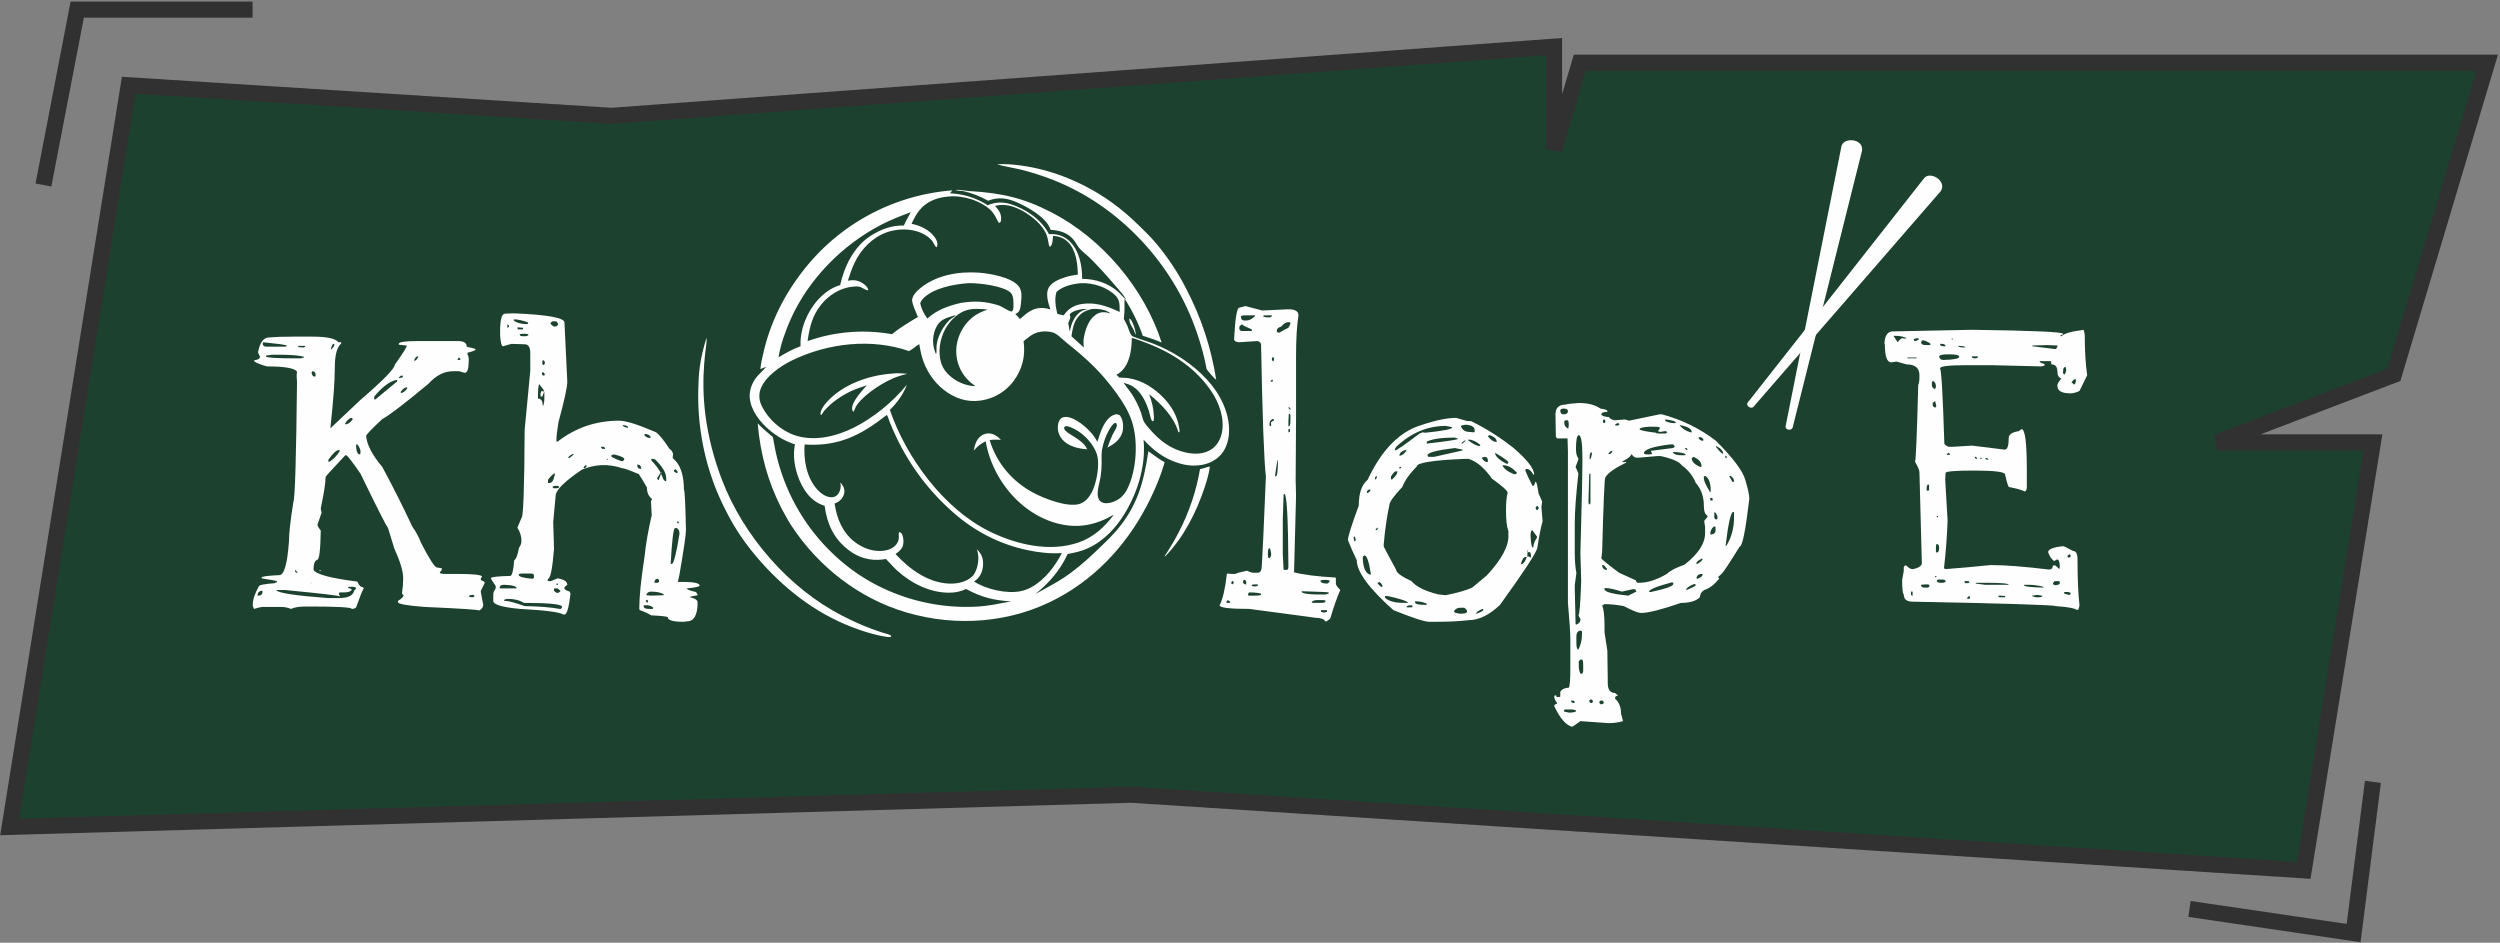 <?xml version="1.0" encoding="UTF-8"?> <svg xmlns="http://www.w3.org/2000/svg" width="777" height="293" viewBox="0 0 777 293" fill="none"><rect x="0" y="0" width="777" height="293" fill="#808080" stroke="none"/><path d="M3 257L40 26.5L190 36L483 14.5V46.5L491 19.5H773L744 116.5L689 137.5H737.5L716 270.5L351.5 247L3 257Z" fill="#1C422F"></path><path d="M13.5 57.5L24 3H78.5M680.5 282.5L731.5 290L737.5 243M40 26.5L3 257L351.5 247L716 270.5L737.5 137.5H689L744 116.5L773 19.5H491L483 46.5V14.5L190 36L40 26.5Z" stroke="#313131" stroke-width="5"></path><path d="M91.188 104.625H97.188C101.604 104.625 104.271 105.209 105.188 106.375H106.062V106.75C104.729 107.834 104.062 110.334 104.062 114.25C104.062 118.334 103.604 124.584 102.688 133H102.812L111.938 124.375C119.104 118.209 122.688 114.542 122.688 113.375C125.188 109.875 126.438 107.875 126.438 107.375H126.188L123.938 107.125V106.875C123.938 106.292 125.938 106 129.938 106H142.312C144.146 106 145.062 106.584 145.062 107.75L147.562 108.375L147.812 108.625C147.812 108.875 146.979 109.209 145.312 109.625V110.25C145.562 110.584 145.688 111.084 145.688 111.75V112C145.688 114.584 145.271 115.875 144.438 115.875L142.688 115.375H140.812C138.062 115.375 135.521 116.667 133.188 119.25C125.771 125.417 120.979 129.084 118.812 130.25C115.479 133.334 113.812 135.084 113.812 135.5V135.625C114.062 138.292 115.729 141.459 118.812 145.125C122.062 151.125 125.188 157.334 128.188 163.75C129.188 165.084 130.104 166.792 130.938 168.875C133.521 173.875 135.146 176.375 135.812 176.375L137.312 176.625V177.125C136.896 177.542 136.688 177.875 136.688 178.125L137.688 178.375H142.188C147.271 178.375 149.812 178.667 149.812 179.25L149.438 179.75V180C149.438 180.334 149.729 180.542 150.312 180.625L150.688 181.125L149.438 183.625V184L150.188 188C150.188 188.667 149.771 189.25 148.938 189.75C148.938 189.5 143.229 189.125 131.812 188.625C126.396 188.209 123.688 187.709 123.688 187.125V186.75C124.854 186.084 125.438 185.459 125.438 184.875H125.188L124.938 184.375C125.188 182.792 125.312 181.25 125.312 179.75C125.312 177.584 124.396 174.5 122.562 170.5L120.562 164C120.146 163.667 117.312 158.084 112.062 147.25C109.646 143.75 108.188 141.834 107.688 141.5H107.312C103.229 145.834 101.188 148.084 101.188 148.25C101.188 150.084 100.688 153.334 99.688 158L99.938 159.375L98.688 163V163.125C98.688 163.459 99.021 164.042 99.688 164.875C99.604 170.959 99.229 174 98.562 174C97.812 174.25 97.438 175.292 97.438 177.125C98.354 178.542 102.896 179.75 111.062 180.75L111.188 181C111.604 182 112.146 182.5 112.812 182.5L113.062 182.875C112.646 183.459 111.854 185.417 110.688 188.75C110.354 189.084 109.896 189.25 109.312 189.25C109.312 188.75 104.938 188.5 96.188 188.5H94.938C93.021 188.5 91.521 188.75 90.438 189.25C89.438 188.834 88.396 188.625 87.312 188.625H81.688C81.271 188.625 80.354 188.834 78.938 189.25L78.562 188.375V187.875C78.562 186.375 79.188 184.5 80.438 182.25C80.438 181.834 82.104 181.5 85.438 181.25C85.438 181.084 85.646 181 86.062 181V180.625C86.062 180.542 84.479 180.25 81.312 179.75V179.5C81.312 179.167 83.146 178.917 86.812 178.75C88.312 178.75 89.312 175.25 89.812 168.25C89.812 165.75 90.271 161.667 91.188 156C91.688 154.75 92.062 142.292 92.312 118.625L92.188 116.75L92.312 115.5C91.562 114.417 88.438 113.875 82.938 113.875C80.271 113.125 78.938 112.5 78.938 112C80.188 111.834 80.812 111.459 80.812 110.875L80.188 109.5C80.771 106.417 81.938 104.875 83.688 104.875C85.521 104.709 88.021 104.625 91.188 104.625ZM81.812 106.375L81.688 106.625V107.125C81.854 107.542 82.229 107.75 82.812 107.75H88.812L89.188 107.375C88.521 107.125 86.062 106.792 81.812 106.375ZM102.812 108.625H102.938C103.604 107.959 103.938 107.459 103.938 107.125L103.812 106.875H103.688C103.354 106.875 103.062 107.459 102.812 108.625ZM94.688 107.5H92.688V107.875L94.438 108L94.938 107.75L94.688 107.5ZM84.562 110.25L82.688 110.5V110.875C83.438 111.209 86.438 111.375 91.688 111.375H93.438L94.438 111.125V110.875C92.938 110.459 90.438 110.25 86.938 110.25H84.562ZM128.688 112.125H128.812C129.229 112.125 129.646 111.667 130.062 110.75H129.938C129.354 110.75 128.938 111.209 128.688 112.125ZM142.562 111.125L142.188 111.75V111.875H143.062V111.5L142.688 111.125H142.562ZM97.062 115.375L96.812 115.875C97.062 116.625 97.271 117 97.438 117H98.062V116.125C97.896 115.625 97.562 115.375 97.062 115.375ZM124.562 116.75L123.938 117.375V117.5H124.188L125.188 117.25V116.75H124.562ZM116.312 124.125H116.688L123.188 118.75L123.438 118.625V118.125H123.062C121.062 118.542 118.812 120.25 116.312 123.25V124.125ZM124.562 121.75V122.125H124.938C125.854 121.625 126.396 121.125 126.562 120.625V120.375H126.438C125.854 120.375 125.229 120.834 124.562 121.75ZM107.312 131.5V131.875H107.438C108.104 131.875 108.854 131.334 109.688 130.25L109.312 129.875C108.729 129.875 108.062 130.417 107.312 131.5ZM111.062 138.125H110.688V138.875C110.771 140.459 111.188 141.25 111.938 141.25V141.125L112.062 140.5C112.062 139.75 111.729 138.959 111.062 138.125ZM102.062 142.875V143.5H102.438C103.688 142.667 104.729 141.584 105.562 140.25V139.875H105.312C104.562 139.875 103.479 140.875 102.062 142.875ZM91.938 177.25H91.688V177.625L92.312 178.125H92.438V177.875L91.938 177.25ZM99.312 177.5V177.25H99.688V177.5H99.312ZM96.812 181.125H96.562V181.25H96.812V181.125ZM108.438 182.375L108.062 182.75C108.896 182.834 109.312 183.042 109.312 183.375C108.896 183.875 108.104 184.125 106.938 184.125H105.688C105.438 184.125 105.312 184.292 105.312 184.625L105.688 185.375H105.562C105.562 185.125 99.896 184.459 88.562 183.375H85.938V183.5C86.688 184.334 91.979 185.125 101.812 185.875H105.312C107.896 185.875 109.438 185.25 109.938 184C109.938 183.75 110.188 183.375 110.688 182.875C110.688 182.542 110.271 182.375 109.438 182.375H108.438ZM80.062 184.75V185.125H80.312C80.896 185.125 81.312 184.875 81.562 184.375V183.625H81.062C80.479 183.875 80.146 184.25 80.062 184.75ZM146.688 184.875L145.812 185.125V185.5L146.688 185.625H147.062L147.438 185.375V185.125L147.062 184.875H146.688Z" fill="#FEFEFE"></path><path d="M156.938 97.501L159.438 97.376C170.104 97.792 175.438 98.751 175.438 100.25L176.312 118.625C176.312 120.292 175.396 124.5 173.562 131.25C173.146 133.917 172.938 135.667 172.938 136.5V137.25H173.312C178.896 132.917 185.271 130.75 192.438 130.75C194.521 130.75 198.354 131.959 203.938 134.375C205.021 135.209 206.396 136.917 208.062 139.5C208.646 139.834 209.021 140.375 209.188 141.125L209.062 142.375C211.396 144.209 212.562 147.5 212.562 152.25C212.812 152.25 213.021 156.334 213.188 164.5V164.75C213.188 166.25 212.521 170.834 211.188 178.5L210.688 180.875H213.312C216.062 180.959 217.438 181.334 217.438 182C217.438 182.334 216.104 182.625 213.438 182.875C213.438 183.209 214.396 183.584 216.312 184L216.812 184.75V185C215.229 185.25 214.438 185.459 214.438 185.625C216.021 185.959 216.812 186.5 216.812 187.25C216.812 191.167 215.688 193.125 213.438 193.125L212.438 193.25C209.188 193.25 207.562 192.792 207.562 191.875C207.562 191.625 205.854 191.417 202.438 191.25C200.938 190.417 199.729 189.875 198.812 189.625L198.688 189.125C198.688 185.459 199.229 180.125 200.312 173.125C200.729 169.042 201.479 164.709 202.562 160.125L202.312 155.75L202.688 155.125C201.604 154.292 201.062 153.084 201.062 151.5C200.062 149.75 199.229 148.375 198.562 147.375C195.646 146.125 193.896 145.5 193.312 145.5C189.062 144.084 184.896 144.25 180.812 146C175.396 149.667 172.688 152.375 172.688 154.125L171.938 162.25L172.188 170.625C171.688 176.792 171.062 179.875 170.312 179.875L170.188 180.5L170.688 180.625H171.188L173.312 179.75C175.312 180.084 176.312 180.75 176.312 181.75L175.438 182.5V183C175.521 183.25 176.062 183.542 177.062 183.875L177.312 184.5C176.812 188.834 176.188 191 175.438 191H175.062C173.979 190.25 169.521 189.667 161.688 189.25C156.104 188.75 153.312 187.917 153.312 186.75V184.75C153.229 184.417 153.479 183.792 154.062 182.875V182.125C153.062 180.709 152.562 179.875 152.562 179.625C152.979 179.292 154.979 179.084 158.562 179C159.146 179 159.562 177.375 159.812 174.125C160.396 173.792 160.896 172.5 161.312 170.25C161.812 169.584 162.062 168.875 162.062 168.125V168C162.062 166.667 161.646 165.334 160.812 164L162.062 161C162.646 161 162.979 151.875 163.062 133.625L164.812 115.25V109.75C164.812 107.917 164.229 107 163.062 107L158.938 106.875L156.312 107.625C155.896 107.625 155.604 106.5 155.438 104.25V103C155.438 99.334 155.938 97.501 156.938 97.501ZM156.688 186.5V186.75H156.938C158.021 186.75 160.062 187.292 163.062 188.375C167.646 188.459 171.271 188.75 173.938 189.25H174.312L174.688 188.75V188.625C174.688 187.792 170.729 187.375 162.812 187.375C161.479 186.542 159.812 186.125 157.812 186.125C157.062 186.209 156.688 186.334 156.688 186.5ZM208.438 175.25H208.812C209.396 175.25 210.188 172.125 211.188 165.875C211.188 164.959 210.896 164.375 210.312 164.125H209.812C209.312 164.125 208.854 167.834 208.438 175.25ZM204.688 149.25L205.438 147.25C205.771 147.917 205.979 148.417 206.062 148.75C206.396 149.334 206.729 149.625 207.062 149.625V148.625C207.062 146.959 205.896 145 203.562 142.75L202.938 142.625H202.438V143.125C203.604 144.292 204.562 145.542 205.312 146.875L204.188 148.75L204.688 149.25ZM167.562 119.375C167.312 119.875 167.188 121.375 167.188 123.875C168.188 123.875 168.688 124.625 168.688 126.125H168.812C169.062 125.625 169.188 124.75 169.188 123.5V121.875H169.062L168.562 123.25H168.062L167.938 122.5C168.104 121.834 168.271 121.5 168.438 121.5L169.188 121.75C169.021 121.25 168.479 120.459 167.562 119.375ZM161.188 178.625C161.188 179.209 162.562 179.625 165.312 179.875H165.562L165.938 179.625V178.625C165.771 178.375 165.438 178.25 164.938 178.25H162.438C161.604 178.25 161.188 178.375 161.188 178.625ZM200.812 185H201.062L202.312 185.125L206.188 185L206.312 184.875V184.75C205.479 184.167 204.146 183.875 202.312 183.875C201.562 183.875 201.062 184.25 200.812 185ZM155.312 182.5V182.875H160.562C160.562 182.209 159.271 181.834 156.688 181.75C155.854 181.75 155.396 182 155.312 182.5ZM190.938 141.25L190.062 141.375V142C191.896 142.917 193.062 143.375 193.562 143.375L194.062 142.75C194.062 142.25 193.021 141.75 190.938 141.25ZM159.688 99.251V99.626C160.688 100.375 162.104 100.75 163.938 100.75L164.188 100.25C162.438 99.584 160.938 99.251 159.688 99.251ZM170.312 149.125V150.125H170.688C171.521 150.125 172.062 149.375 172.312 147.875L172.438 147.75V147.125H172.312C171.729 147.459 171.062 148.125 170.312 149.125ZM171.562 99.876L171.062 100.5C171.312 100.917 171.688 101.25 172.188 101.5H172.312C172.896 101.5 173.271 101.292 173.438 100.875V100.625L172.938 99.876H171.562ZM201.438 188.125H200.062V188.5C200.146 189 200.688 189.25 201.688 189.25H202.938V188.875C202.938 188.625 202.438 188.375 201.438 188.125ZM172.438 182.875L172.188 183V183.625L172.938 184.25H173.562L174.188 183.75V183.625L173.312 182.875H172.438ZM162.188 103.75L161.562 103.875V104.125C161.646 104.375 161.938 104.5 162.438 104.5H163.438L164.188 104.25V103.875L163.438 103.75H162.188ZM203.438 180.625V181.125H204.438L204.812 180.875V180.25L204.438 179.875C203.938 179.875 203.604 180.125 203.438 180.625ZM171.688 151.375L172.062 151.75H172.938C173.438 151.75 173.729 151.625 173.812 151.375L173.438 151H172.938C172.271 151 171.854 151.125 171.688 151.375ZM200.312 134.875V135.25C200.646 135.834 201.271 136.125 202.188 136.125V135.75C201.854 135.167 201.229 134.875 200.312 134.875ZM198.062 144.375V144.625C198.062 145.375 198.479 145.75 199.312 145.75V145.625C199.229 144.792 198.812 144.375 198.062 144.375ZM168.812 111.875L168.562 112.25V113.125L168.812 113.5L169.312 113.125V112.375L168.812 111.875ZM161.188 101.75H160.812V101.875L160.938 102.375H162.562V101.875L161.188 101.75ZM176.562 142.375H176.938C177.854 141.709 178.312 141.292 178.312 141.125H177.938C177.104 141.542 176.646 141.959 176.562 142.375ZM209.812 145.875L209.438 146.25V146.5L210.188 147H210.438L210.688 146.75L210.062 145.875H209.812ZM193.688 132.125H193.562V132.25C193.562 132.5 194.104 132.75 195.188 133V132.875C195.188 132.459 194.688 132.209 193.688 132.125ZM168.688 115.625L168.438 116V116.375L168.812 116.75L169.312 116.625V116.25L168.812 115.625H168.688ZM187.688 138.875H186.812V139.125L187.188 139.5H188.062V139.25L187.688 138.875ZM181.938 144.625L181.438 145.125V145.5H181.812L182.312 145V144.625H181.938ZM201.062 186.375L200.688 186.75V186.875L201.062 187.25H201.312L201.438 186.75L201.062 186.375ZM157.812 100.875H157.688V101.875H157.812L158.188 101.5V101.125L157.812 100.875ZM210.688 162L210.312 162.25L210.688 162.625H210.938V162.25L210.688 162ZM173.438 181.375H172.938V181.75H173.438V181.375ZM188.688 142.625L188.438 142.875H188.938V142.625H188.688ZM205.562 146.875L205.438 147.125C205.271 147.125 205.271 147.042 205.438 146.875L205.562 146.75V146.875Z" fill="#FEFEFE"></path><path d="M385.188 95.626L387.062 95.126L392.312 96.501L400.438 96.126C402.521 96.126 403.562 96.751 403.562 98.001C403.062 101.167 402.812 105.375 402.812 110.625V130.25L402.688 149.125L402.812 154.125L402.188 177.875C405.021 178.625 409.312 179.167 415.062 179.5L415.188 179.625V181.375C415.188 181.792 415.646 182.459 416.562 183.375C415.646 185.375 414.604 188.334 413.438 192.25L412.312 193.125H411.938C411.438 192.375 410.396 192 408.812 192L388.312 189.25C382.146 189.25 379.062 188.875 379.062 188.125C380.062 186.125 380.812 182.875 381.312 178.375H381.438V178.25L382.688 178.375H383.938C384.354 178.125 385.562 177.792 387.562 177.375C388.396 177.792 389.021 178 389.438 178H390.938C391.771 178 392.188 177.167 392.188 175.5C392.354 173.5 392.771 164.375 393.438 148.125C392.854 143.125 392.354 129.375 391.938 106.875C391.604 106.292 391.188 106 390.688 106L385.062 106.375C384.062 106.292 383.562 105.959 383.562 105.375C383.896 98.876 384.438 95.626 385.188 95.626ZM386.438 98.001L385.688 98.251V98.501C385.688 99.251 386.104 99.626 386.938 99.626H387.312C388.229 99.626 389.146 99.167 390.062 98.251V98.001H386.438ZM392.812 98.001L392.562 98.376L393.562 98.626H394.812L395.312 98.251V98.001H392.812ZM396.812 102.875V103L397.188 103.375H397.688C398.438 102.875 399.354 102.375 400.438 101.875C400.854 101.209 401.062 100.709 401.062 100.375L400.812 100.125H400.438C399.688 100.125 398.938 100.584 398.188 101.5C397.271 101.75 396.812 102.209 396.812 102.875ZM385.812 100.875L385.188 101.5V102.375L385.688 102.875H389.062V102.375L386.812 101.375L386.062 100.875H385.812ZM395.562 111L395.312 111.375V111.875L395.562 112.25H395.812L395.938 111.875V111.375L395.812 111H395.562ZM395.312 118L394.938 118.375V118.625H395.562V118H395.312ZM400.812 126.625H400.438V126.75L400.938 127.375H401.062V127L400.812 126.625ZM401.062 128.875L400.562 128.5L400.438 131V132.5H400.562C400.896 132.5 401.062 131.917 401.062 130.75V128.875ZM394.562 131.75V132.25L394.812 132.5L395.062 132.25V131.625L394.938 131.375C394.938 131.292 395.271 131.042 395.938 130.625V130.25H395.438C394.854 130.584 394.562 131.084 394.562 131.75ZM400.938 133.375H400.438V134.375H400.562L400.938 134.125V133.375ZM396.312 147.625V148H396.562C396.979 148 397.188 146.292 397.188 142.875C397.021 142.875 396.729 144.459 396.312 147.625ZM399.188 153.5L398.938 153.75L398.688 161.625V172.125L398.938 177L399.062 177.125H399.938C400.271 177.125 400.438 176.75 400.438 176C400.354 161 399.938 153.5 399.188 153.5ZM394.062 172.125V172.625C394.062 173.209 394.229 173.5 394.562 173.5L395.062 172.75V171.875C394.896 170.875 394.729 170.375 394.562 170.375C394.229 170.375 394.062 170.959 394.062 172.125ZM386.562 180.25L386.312 180.625C386.312 181.292 386.604 181.625 387.188 181.625H387.312V180.625L386.938 180.25H386.562ZM411.188 180.25L410.438 180.375V180.625C410.521 181.125 411.229 181.375 412.562 181.375L413.188 180.875V180.375L412.438 180.25H411.188ZM382.938 180.625L382.688 181V181.375L383.188 181.625L383.438 181.125L383.312 180.625H382.938ZM389.062 182V182.125L389.688 182.25H390.438L390.938 182V181.625H389.938C389.354 181.625 389.062 181.75 389.062 182ZM411.688 184L404.562 183.75V183.875C404.562 184.375 405.979 184.667 408.812 184.75H412.062L412.938 184.5V184.125L411.688 184ZM388.188 184.125L387.812 184.75L388.062 185.125H389.938C391.271 185.125 391.938 185 391.938 184.75V184.5C391.021 184.25 389.854 184.125 388.438 184.125H388.188ZM407.688 187.25L408.188 187.375H410.688C411.438 187.375 411.854 187.25 411.938 187V186.625L411.188 186.5H409.312C408.229 186.584 407.688 186.834 407.688 187.25ZM381.438 186.625L381.062 187.25L381.438 187.375H382.062L382.438 187.25L381.938 186.625H381.438ZM410.562 189.625V190.125L411.312 190.375H411.688L412.438 190.125V189.625H410.562Z" fill="#FEFEFE"></path><path d="M452.562 129.875L456.062 130.875H457.188C461.938 133.209 466.354 136 470.438 139.25C474.688 142.917 476.812 145.667 476.812 147.5H476.562C475.896 146.334 475.229 145.75 474.562 145.75H474.438C474.188 145.75 474.062 145.917 474.062 146.25C474.396 147.167 475.146 148.75 476.312 151H476.562C476.729 151 476.938 150.584 477.188 149.75H477.312C477.562 149.834 477.854 151.042 478.188 153.375L479.312 155.875L479.062 157.5L479.438 162C478.854 164.084 478.312 166.834 477.812 170.25C477.479 171.834 473.604 177.75 466.188 188C462.854 191.167 459.604 192.75 456.438 192.75C453.521 193.084 450.229 193.25 446.562 193.25H444.188C442.771 193.25 439.062 192.042 433.062 189.625C425.479 182.875 421.688 177.709 421.688 174.125C420.604 171.875 419.688 169.792 418.938 167.875C418.938 166.792 420.062 163.209 422.312 157.125C422.312 153.292 423.229 150.625 425.062 149.125C428.979 140.709 433.938 135.25 439.938 132.75C445.188 130.834 449.396 129.875 452.562 129.875ZM430.062 169.125V169.875C431.229 172.125 432.521 174.542 433.938 177.125C433.938 177.959 435.521 179.125 438.688 180.625C440.188 182.375 442.979 183.75 447.062 184.75L449.312 185C452.979 184.25 455.729 183.459 457.562 182.625L462.062 178.875C466.729 173.875 468.979 169.667 468.812 166.25V165.125C468.312 163.792 468.062 161.625 468.062 158.625C468.062 156.292 468.229 154.459 468.562 153.125C468.562 152.542 466.938 151.084 463.688 148.75C461.354 145.417 458.938 143.375 456.438 142.625H454.938C445.188 143.042 440.312 143.834 440.312 145C438.146 147.167 436.646 149.292 435.812 151.375C433.146 154.209 431.812 156.084 431.812 157C431.062 160.417 430.479 164.459 430.062 169.125ZM433.938 138.875L433.562 139.5V140C434.062 140 436.604 138.25 441.188 134.75L442.188 134.375L442.938 134.5C448.521 133.917 451.312 133.375 451.312 132.875V132.75L449.312 132.375C443.646 132.375 438.521 134.542 433.938 138.875ZM443.688 141.5V141.625L443.938 142H445.688L454.562 140V139.75L452.188 139.25C446.521 139.917 443.688 140.667 443.688 141.5ZM424.062 172.625L423.562 173V173.875C423.729 176.709 424.521 178.292 425.938 178.625L426.062 178.5V178.375C425.479 174.542 424.812 172.625 424.062 172.625ZM443.438 137.25V137.875C449.938 137.125 453.188 136.625 453.188 136.375L452.188 136H452.062C448.062 136 445.188 136.417 443.438 137.25ZM454.062 132.5C454.479 133.667 455.396 134.25 456.812 134.25L458.062 134.375L458.312 134.25V133.625C458.312 132.709 457.438 132.167 455.688 132C454.604 132.084 454.062 132.25 454.062 132.5ZM431.312 185.25H430.438V185.75C431.521 186.834 433.479 187.375 436.312 187.375H437.688C437.271 186.792 435.146 186.084 431.312 185.25ZM451.938 189.875V190.125C451.938 190.375 452.562 190.584 453.812 190.75C455.229 190.75 455.938 190.542 455.938 190.125V189.875C455.854 189.542 455.562 189.209 455.062 188.875H453.938C453.021 188.875 452.354 189.209 451.938 189.875ZM475.688 166.125C475.771 168.625 475.979 169.959 476.312 170.125H476.562C476.562 169.209 476.938 168.209 477.688 167.125V166.75L476.312 164.875H476.062C475.896 164.875 475.771 165.292 475.688 166.125ZM467.438 144.625H466.938C467.438 145.709 468.646 146.625 470.562 147.375H471.062L471.438 147V146.875C470.021 145.375 468.688 144.625 467.438 144.625ZM464.688 140.75V141C464.938 142 466.104 143.042 468.188 144.125H468.562L468.812 143.75V143.625C468.396 143.042 467.021 142.084 464.688 140.75ZM456.438 136.625L456.188 136.75C457.771 138 459.021 138.625 459.938 138.625L460.062 138.375V138.25C458.729 137.167 457.521 136.625 456.438 136.625ZM439.812 186.875V187.25C439.812 187.75 440.979 188 443.312 188L443.438 187.875V187.625C442.354 187.125 441.146 186.875 439.812 186.875ZM462.812 135.25L462.438 135.625C463.354 136.792 464.271 137.375 465.188 137.375C465.188 136.459 464.479 135.75 463.062 135.25H462.812ZM432.312 148.125V149H432.688C433.771 148 434.312 147.209 434.312 146.625V146.5H433.688C433.188 146.834 432.729 147.375 432.312 148.125ZM460.562 142.375C461.062 143.209 461.646 143.625 462.312 143.625L462.438 143.375V143.125C462.438 142.375 462.104 142 461.438 142C460.854 142.084 460.562 142.209 460.562 142.375ZM472.688 175.25V175.375C473.354 175.375 473.938 174.709 474.438 173.375V173.125H474.062C473.562 173.125 473.104 173.834 472.688 175.25ZM434.938 141.625C435.688 141.625 436.396 141.125 437.062 140.125V139.75C435.646 140.167 434.938 140.792 434.938 141.625ZM474.688 173H475.312L475.812 173.375C475.896 172.042 475.688 171.459 475.188 171.625H474.938L474.812 170.75L474.688 173ZM458.688 190.75H458.812C460.312 190.25 461.062 189.834 461.062 189.5L460.812 189.25C459.646 189.667 458.938 190.167 458.688 190.75ZM428.688 180.875L428.188 181.125V181.375L429.188 182.375H429.688C429.688 181.792 429.354 181.292 428.688 180.875ZM437.188 188.625V188.75H438.812L439.062 188.5L438.812 188.125H438.562C437.729 188.125 437.271 188.292 437.188 188.625ZM477.688 157.25L477.312 157.625V158.125L477.688 158.625L478.188 158.125V157.625L477.812 157.25H477.688ZM424.812 153.25C425.229 153.25 425.604 152.959 425.938 152.375V152.125C425.188 152.125 424.812 152.5 424.812 153.25ZM420.938 166.75L420.688 167.125C420.771 167.875 420.896 168.25 421.062 168.25L421.312 168.125V167.5L421.062 166.75H420.938ZM454.312 137.875V138L455.562 137L455.312 136.875C454.479 137.375 454.146 137.709 454.312 137.875ZM427.312 149H427.438C427.771 148.917 427.938 148.584 427.938 148H427.688C427.438 148.167 427.312 148.5 427.312 149ZM428.062 164L427.562 164.5V164.75H427.938L428.188 164.375V164H428.062ZM435.438 145.125H434.938V145.625H435.188L435.438 145.375V145.125Z" fill="#FEFEFE"></path><path d="M490.562 125.25H490.688C493.521 125.25 495.771 125.834 497.438 127C498.854 127.167 499.562 127.417 499.562 127.75V128C498.312 128 497.688 128.292 497.688 128.875C497.938 129.292 498.729 129.542 500.062 129.625C500.229 130.042 500.812 130.375 501.812 130.625L505.062 130.375L506.312 130.75L515.938 128.75H516.438C522.688 130.417 528.312 133.167 533.312 137C538.562 142.25 541.604 146.292 542.438 149.125C543.271 151.959 543.688 153.917 543.688 155C542.521 164.917 541.521 169.875 540.688 169.875C537.604 174.875 535.729 177.709 535.062 178.375L533.938 179.375L534.312 179.75V179.875C532.812 181.709 531.271 182.875 529.688 183.375C528.854 183.875 528.396 184.625 528.312 185.625C527.146 186.792 525.188 187.375 522.438 187.375C516.438 189.459 512.312 190.5 510.062 190.5C509.146 190.5 507.354 189.792 504.688 188.375C502.354 187.959 500.354 187.75 498.688 187.75L497.938 188.25C498.438 189.167 498.688 191.375 498.688 194.875V196.5L499.562 202.25L499.688 211V212.25C499.688 214.334 500.438 215.375 501.938 215.375L502.812 216.125V216.25C502.229 216.25 501.938 216.542 501.938 217.125C503.188 218.209 503.812 219.75 503.812 221.75L504.438 224.125C503.021 224.542 501.521 224.75 499.938 224.75L491.188 224.125C489.604 225.292 488.729 225.875 488.562 225.875C486.729 225.375 484.938 223.334 483.188 219.75L483.062 219.625L483.188 219C483.688 218.834 483.938 218.709 483.938 218.625V218.5C483.354 217.667 483.062 217.042 483.062 216.625L483.188 216.125H483.562C483.729 216.125 483.812 216.292 483.812 216.625H484.688L484.938 216.5V215C485.521 214.167 486.396 213.75 487.562 213.75C487.896 213.417 488.062 211.375 488.062 207.625V198.75C488.062 196.75 487.812 192.959 487.312 187.375V140.125L487.188 136.25H483.938L483.562 135.75L483.438 128.875C483.438 126.792 484.479 125.75 486.562 125.75C486.979 125.584 488.312 125.417 490.562 125.25ZM484.938 127.625C484.938 128.125 485.146 128.5 485.562 128.75H486.188C486.771 128.75 487.146 128.5 487.312 128V127.625C487.146 127.209 486.771 127 486.188 127H485.938C485.271 127 484.938 127.209 484.938 127.625ZM498.438 130.375L498.188 130.75V131.125L498.438 131.5H498.688L498.938 131.125V130.75L498.688 130.375H498.438ZM517.812 130.375H517.562V130.875C518.562 131.292 519.396 131.5 520.062 131.5H520.812V131.375C520.812 130.959 519.812 130.625 517.812 130.375ZM486.562 130.625L486.188 130.875V131.5C486.188 132.167 486.521 132.709 487.188 133.125H487.438L487.562 132.25V131.875C487.562 131.125 487.438 130.709 487.188 130.625H486.562ZM501.938 132.125L502.312 132.25H502.938L503.312 131.875L503.062 131.5H502.938C502.271 131.667 501.938 131.875 501.938 132.125ZM522.062 132.125V132.25C522.896 133.25 524.021 133.959 525.438 134.375H525.812C525.812 133.292 524.562 132.542 522.062 132.125ZM509.562 133.375C509.562 133.709 511.271 134.084 514.688 134.5C514.688 134.667 515.062 134.75 515.812 134.75H517.688L518.188 134.375L517.812 134H517.438L515.938 134.25L515.312 134V133.875L515.812 133.375V132.75L514.688 132.625H512.688C510.771 132.709 509.729 132.959 509.562 133.375ZM489.812 139.625C489.812 140.875 490.062 141.834 490.562 142.5V142.75L489.688 145.125L490.562 147.125C489.812 153.875 489.438 159.042 489.438 162.625V171.625C489.438 174.209 489.604 176.375 489.938 178.125L489.438 181.875V183.125L489.688 193.875L489.812 194.125H489.938C490.771 193.792 491.188 193.292 491.188 192.625V192.375L490.562 191.25C490.896 191.25 491.188 187.709 491.438 180.625L491.188 172C491.604 157.25 491.812 147.5 491.812 142.75V142.5C491.812 137.667 491.438 135.25 490.688 135.25C490.104 135.25 489.812 136.709 489.812 139.625ZM528.312 135.875H527.938V136.125C528.021 136.459 528.354 136.75 528.938 137L529.438 136.875V136.625C529.188 136.125 528.812 135.875 528.312 135.875ZM510.938 140.875C510.938 141.125 511.479 141.25 512.562 141.25L513.438 141.125V140.875L513.062 140.125L519.938 139.25L520.562 138.875L520.062 138.125H519.062C513.646 138.792 510.938 139.709 510.938 140.875ZM533.438 138.625L533.312 138.875C534.062 139.875 534.729 140.584 535.312 141H535.562C535.562 140.167 534.854 139.375 533.438 138.625ZM524.188 139.25H523.688V139.375L524.188 139.875H524.438V139.625L524.188 139.25ZM500.688 140.125L499.938 140.875V141.125H500.438L501.062 140.5V140.125H500.688ZM520.938 140.5H519.938V140.625C520.271 141.209 521.188 141.5 522.688 141.5H523.562L523.938 141.25C523.688 140.917 522.688 140.667 520.938 140.5ZM494.062 142V142.75C494.396 142.75 494.646 142.042 494.812 140.625H494.562C494.229 140.709 494.062 141.167 494.062 142ZM507.188 141.25H506.938C506.938 141.75 506.062 142.459 504.312 143.375V143.625H505.062L505.188 143.5L505.438 143.625V143.75C501.854 145.5 499.688 147.042 498.938 148.375C498.688 148.375 498.354 156.125 497.938 171.625L497.688 173.5C497.688 173.75 499.521 175.25 503.188 178L508.438 180.375C508.521 180.875 508.729 181.125 509.062 181.125H509.562C512.062 181.125 514.896 180.209 518.062 178.375C519.062 177.375 520.896 176.417 523.562 175.5C527.812 172.167 529.938 168.917 529.938 165.75V163.75L529.688 162.125V161.875L530.688 160.625V160.25C529.938 159.917 529.562 158.917 529.562 157.25C529.562 154.334 528.729 151.959 527.062 150.125C526.146 147.875 524.688 146.042 522.688 144.625C522.021 143.542 519.854 142.584 516.188 141.75H515.062L509.188 142.25H508.812C508.146 142.25 507.604 141.917 507.188 141.25ZM536.562 141.75H536.188V142.125L536.562 142.375H536.688V142.125L536.562 141.75ZM526.312 142L525.812 142.375V142.5C525.812 143.5 526.688 144.375 528.438 145.125H528.812V144.875C528.812 143.625 527.979 142.667 526.312 142ZM494.312 147.125L493.938 147.375L493.688 156L493.812 156.75H494.062L494.312 156.375V147.125ZM537.812 147.875L537.438 148L538.438 149.75H538.938V149.5C538.938 148.917 538.562 148.375 537.812 147.875ZM530.188 148H529.562V148.75C529.562 149.417 530.188 150.792 531.438 152.875H531.688V152.375C531.688 150.292 531.188 148.834 530.188 148ZM532.188 154.75H531.562V155.5L532.188 155.625L532.312 155.375L532.188 154.75ZM536.312 169.625H536.562C538.146 167.042 538.938 164.125 538.938 160.875V159.125H538.688C537.938 159.125 537.146 162.625 536.312 169.625ZM533.062 159.25H532.812V161L533.312 161.5H533.438L533.812 161.125C533.812 160.375 533.562 159.75 533.062 159.25ZM531.562 166V166.125H531.688C532.688 166.042 533.188 165.625 533.188 164.875V163.75L532.812 163.625H532.688C531.938 164.209 531.562 165 531.562 166ZM527.188 175.125L527.312 175.25H527.562C528.562 174.667 529.104 174.167 529.188 173.75L528.938 173.625C527.854 174.125 527.271 174.625 527.188 175.125ZM498.438 175.625H497.938C498.021 176.625 498.521 177.125 499.438 177.125V176.75L498.438 175.625ZM527.312 179.375V179.875H527.562C528.646 179.542 529.188 179.042 529.188 178.375H528.938C528.104 178.375 527.562 178.709 527.312 179.375ZM512.562 183.875V184H513.062C517.729 183 520.062 182.167 520.062 181.5V181.25C520.062 181.084 519.896 181 519.562 181C514.896 182.25 512.562 183.209 512.562 183.875ZM524.062 183.375H524.188C525.854 182.709 526.812 182.209 527.062 181.875V181.75L526.688 181.5H526.562C524.896 182.167 524.062 182.792 524.062 183.375ZM498.812 182.75L498.688 182.875V183.125C498.688 183.959 501.146 184.625 506.062 185.125L508.562 183.875V183.75L508.188 183.125H507.438L504.062 183.875C501.812 183.125 500.062 182.75 498.812 182.75ZM489.938 197.75V199.75C489.938 201.167 490.146 201.875 490.562 201.875C491.312 200.459 491.688 198.834 491.688 197V196.375C491.688 196.125 491.438 196 490.938 196C490.271 196.25 489.938 196.834 489.938 197.75ZM491.688 205H491.188L490.688 205.5V207.125C490.688 207.875 490.854 208.625 491.188 209.375H491.812L492.062 208.625V207C492.062 205.667 491.938 205 491.688 205ZM494.312 217.375L493.938 217.75V218L494.312 218.5H494.812L495.062 218.125V217.75L494.562 217.375H494.312ZM489.062 217.75H488.312V218C488.396 218.334 488.729 218.5 489.312 218.5L489.438 218.125L489.062 217.75ZM497.438 217.75L497.062 218.125V218.375L497.438 218.875H498.062L498.438 218.5V218.125L498.062 217.75H497.438ZM486.312 220.5L486.062 220.875V221C486.062 221.167 486.646 221.334 487.812 221.5C489.146 221.417 489.812 221.25 489.812 221V220.75L488.688 220.5H486.312Z" fill="#FEFEFE"></path><path d="M588.438 103L612.812 102.5C631.729 102.75 641.188 103.167 641.188 103.75C641.188 104 640.938 104.125 640.438 104.125V104.5H640.688C641.521 103.667 643.604 103.042 646.938 102.625L647.562 102.5C647.812 103.167 647.938 103.709 647.938 104.125C647.938 108.875 648.188 113.042 648.688 116.625L646.312 121.5C645.312 122 644.354 122.25 643.438 122.25C640.771 122.25 639.438 121.459 639.438 119.875V119.625C639.604 119.042 640.021 118.375 640.688 117.625C639.854 117.375 639.438 116.667 639.438 115.5C639.438 114 638.812 113.25 637.562 113.25C637.562 112.584 637.479 112.25 637.312 112.25H633.938V112.375C633.938 112.625 634.438 112.875 635.438 113.125V113.625L634.438 113.875L619.062 113.5H611.062C605.646 113.5 602.938 113.834 602.938 114.5C603.354 114.5 603.812 122.334 604.312 138C604.896 138.584 605.396 138.875 605.812 138.875H606.688L612.938 138.5L623.062 139.75C623.896 139.75 624.312 138.542 624.312 136.125C624.312 135.042 625.354 134.334 627.438 134L628.312 133.375C629.396 133.375 629.938 137.667 629.938 146.25V151.375C629.938 152.125 629.729 152.584 629.312 152.75C628.312 152.25 626.688 151.792 624.438 151.375C624.188 151.375 623.771 150.084 623.188 147.5C623.188 146.667 619.979 146.25 613.562 146.25C607.646 146.25 604.688 146.5 604.688 147L604.562 149L605.312 161.75C605.146 166.584 604.771 171.542 604.188 176.625L604.688 176.875C608.271 176.625 612.938 176.209 618.688 175.625H618.812C623.146 175.625 629.104 176.084 636.688 177H636.938C637.604 177 637.979 176.584 638.062 175.75H638.812L640.062 176.875L640.188 176.125C640.188 174.625 639.896 173.875 639.312 173.875L638.438 174.375C637.604 173.792 636.979 172.875 636.562 171.625C636.562 170.709 638.104 170.084 641.188 169.75C641.438 169.75 642.479 170.25 644.312 171.25C645.229 171.25 645.688 172.125 645.688 173.875C645.688 179.709 645.896 184.5 646.312 188.25L645.938 189.5H645.312C644.729 189 642.562 188.625 638.812 188.375C638.812 188.042 624.021 187.584 594.438 187C592.604 187 591.688 186.25 591.688 184.75C591.354 184.417 591.188 182.917 591.188 180.25L591.688 177.5V176.25L592.062 175.75H592.438C593.188 176.5 593.812 176.875 594.312 176.875H594.688C596.438 176.459 597.312 175.834 597.312 175L596.562 146.75C596.562 146.167 596.104 145.084 595.188 143.5C595.438 143.5 595.771 135.542 596.188 119.625C596.438 119.125 596.562 118.292 596.562 117.125V116.625C596.562 114.375 595.229 113.25 592.562 113.25L589.438 112.375L587.812 112.625C586.479 112.625 585.812 110.75 585.812 107L585.688 106.875C585.771 104.292 586.646 103 588.312 103H588.438ZM589.062 104.375H588.562V104.5L589.812 106.375C590.396 105.542 590.896 105.125 591.312 105.125L592.188 105.25L592.562 105.125C591.729 104.625 590.562 104.375 589.062 104.375ZM595.688 105.125C595.104 105.209 594.812 105.375 594.812 105.625C594.812 105.875 594.938 106 595.188 106L596.312 105.625V105.125H595.688ZM606.938 105.25H606.562V105.5H606.938V105.25ZM597.438 105.75L597.062 106.375V106.5C597.229 107 597.688 107.25 598.438 107.25H599.938V106.75C598.854 106.084 598.062 105.75 597.562 105.75H597.438ZM603.562 106.875H602.938V107C603.104 107.417 603.479 107.625 604.062 107.625H604.688V107.5C604.521 107.084 604.146 106.875 603.562 106.875ZM636.188 107.25L631.688 107.375V107.625L638.812 108.5C639.062 108.417 639.271 108.167 639.438 107.75V107.375L636.188 107.25ZM608.562 107.5C608.562 107.834 609.312 108 610.812 108C610.812 107.667 610.062 107.5 608.562 107.5ZM602.688 110.875C602.854 111.542 603.271 111.875 603.938 111.875H604.062C607.312 111.792 608.938 111.459 608.938 110.875C608.938 110.375 607.896 110.125 605.812 110.125H605.438C603.604 110.125 602.688 110.375 602.688 110.875ZM613.062 110.75L612.812 110.875C612.896 111.209 613.188 111.375 613.688 111.375H613.812C614.396 111.375 614.729 111.209 614.812 110.875L614.438 110.75H613.062ZM595.688 111.125H592.812V111.375H595.688V111.125ZM641.188 115.875V116L641.562 116.375C641.812 116.375 642.021 115.917 642.188 115L642.062 114.125H641.688C641.354 114.125 641.188 114.709 641.188 115.875ZM643.812 118.875L644.062 119L644.438 119.375V119.5C644.938 119.5 645.188 119.042 645.188 118.125V117.875H644.688C644.438 118.042 644.146 118.375 643.812 118.875ZM600.688 118.375L600.438 118.875V119.875C600.604 120.542 600.938 120.875 601.438 120.875L601.688 120.25V120.125C601.688 119.209 601.354 118.625 600.688 118.375ZM601.438 124.625L600.688 125.25V126.125L601.188 126.625H601.562L601.812 126.25L601.438 124.625ZM605.438 140.75L605.062 141.25V141.375H606.062V141.125L605.562 140.75H605.438ZM614.188 142H613.812V142.375L614.188 142.625H614.438V142.375L614.188 142ZM615.938 142.375H615.438V142.625H615.938V142.375ZM617.562 142.375H616.938L617.438 142.875H617.938V142.625L617.562 142.375ZM599.562 150.625H599.062L598.812 151.375V152.5H599.188L599.562 152.375V150.625ZM602.312 160.375H601.938V160.75H602.312V160.375ZM602.188 169.125H601.812L601.688 169.875V171.5L601.812 171.625V171.75C602.396 171.75 602.688 171.292 602.688 170.375C602.688 169.625 602.521 169.209 602.188 169.125ZM642.562 173L642.938 173.375C643.354 173.209 643.562 173.042 643.562 172.875V172.625L643.312 172.25C642.812 172.417 642.562 172.667 642.562 173ZM601.812 179H601.438V179.375H601.812V179ZM602.312 180.125L601.938 180.5V180.625C602.021 180.959 602.479 181.125 603.312 181.125H603.938L604.688 180.875V180.625C604.604 180.292 604.312 180.125 603.812 180.125H602.312ZM611.812 180.625H610.562V180.875L610.812 181.25H611.312L612.062 181.125V180.875L611.812 180.625ZM638.562 180.625L638.062 181.25V181.375C638.146 181.709 638.438 181.875 638.938 181.875C639.771 181.792 640.188 181.584 640.188 181.25V181.125L640.062 180.625H638.562ZM616.938 181.125H614.062V181.375L616.938 181.75H624.312C624.312 181.334 621.854 181.125 616.938 181.125ZM598.438 181.625L597.062 181.75V182C597.229 182.417 597.562 182.625 598.062 182.625H599.312L599.688 182.125V182C599.688 181.75 599.396 181.625 598.812 181.625H598.438ZM630.312 181.75H629.062V181.875C629.062 182.292 631.062 182.542 635.062 182.625V182.375C633.562 181.959 631.979 181.75 630.312 181.75ZM594.438 183.875H593.938V184.875L594.312 185.125H594.438V183.875ZM642.812 184H641.562V184.5L642.938 184.875H643.312L643.562 184.5V184.25L642.812 184ZM631.438 185.25L632.688 185.625H633.812C634.396 185.625 634.729 185.459 634.812 185.125H634.562L633.188 184.875C632.021 185.042 631.438 185.167 631.438 185.25ZM621.812 185.125H621.062V185.25L621.312 185.625H623.188V185.25L621.812 185.125ZM611.938 185.25L611.438 185.75V186.125H612.062L612.312 185.75V185.625L612.062 185.25H611.938Z" fill="#FEFEFE"></path><path d="M601.987 55.267C601.052 54.675 599.724 54.292 598.677 54.84C598.401 54.994 598.167 55.193 597.962 55.458L574.127 85.776L543.199 125.098C543.202 125.116 543.188 125.135 543.17 125.138C542.507 126.175 544.268 127.234 544.972 126.44L571.583 95.799L572.659 94.569L603.088 59.516C603.103 59.496 603.12 59.493 603.135 59.473C604.248 57.933 603.427 56.219 601.987 55.267Z" fill="#FEFEFE"></path><path d="M575.799 43.599C574.697 43.495 573.339 43.754 572.654 44.717C572.477 44.979 572.359 45.262 572.296 45.591L564.758 83.413L554.97 132.473C554.981 132.488 554.977 132.512 554.962 132.522C554.84 133.747 556.889 133.895 557.158 132.868L567.025 93.503L567.428 91.919L578.704 46.891C578.708 46.866 578.722 46.856 578.726 46.831C579.021 44.955 577.514 43.797 575.799 43.599Z" fill="#FEFEFE"></path><path fill-rule="evenodd" clip-rule="evenodd" d="M299.797 59.21C298.801 59.069 297.756 58.922 296.97 59.049C297.455 59.241 297.945 59.273 298.438 59.305C298.786 59.327 299.135 59.35 299.487 59.429C302.096 60.015 304.783 61.059 307.094 62.39C310.359 61.126 313.076 61.57 316.229 62.956C319.52 64.404 324.94 67.48 326.345 70.928C326.412 71.095 326.472 71.265 326.525 71.437C329.189 71.577 331.657 72.254 333.487 74.305C333.9 74.767 334.228 75.294 334.555 75.82C334.897 76.368 335.237 76.915 335.669 77.379C336.164 77.912 336.726 78.389 337.288 78.867L337.288 78.867C337.727 79.24 338.167 79.613 338.575 80.013C341.456 82.837 344.097 85.808 346.712 88.874C346.951 89.154 347.196 89.432 347.44 89.709L347.44 89.709C348.308 90.695 349.175 91.681 349.839 92.822L350.024 93.14L350.001 93.123C349.982 93.11 349.964 93.097 349.946 93.083C349.428 92.694 348.982 92.21 348.537 91.726L348.537 91.726C348.183 91.342 347.83 90.958 347.44 90.621C344.351 87.95 340.383 86.678 336.332 86.679C336.342 82.636 335.496 78.017 332.506 75.054C330.908 73.47 328.883 72.736 326.653 72.754C326.438 72.754 326.224 72.76 326.011 72.772C323.728 68.299 318.897 64.976 314.173 63.466C311.799 62.707 309.263 62.752 306.989 63.806C306.772 63.664 306.553 63.527 306.331 63.394C306.11 63.26 305.886 63.13 305.66 63.004C305.434 62.878 305.206 62.755 304.976 62.637C304.745 62.519 304.513 62.404 304.279 62.293C304.045 62.183 303.809 62.076 303.572 61.973C303.334 61.87 303.095 61.772 302.854 61.677C302.613 61.582 302.37 61.492 302.126 61.405C301.882 61.319 301.637 61.236 301.39 61.158C301.143 61.08 300.895 61.005 300.646 60.935C300.396 60.866 300.146 60.8 299.895 60.738C299.643 60.677 299.39 60.62 299.137 60.566C298.883 60.513 298.629 60.465 298.374 60.42C298.119 60.376 297.863 60.335 297.607 60.3C297.35 60.264 297.093 60.232 296.836 60.205C296.578 60.178 296.32 60.155 296.062 60.136C295.803 60.117 295.545 60.103 295.286 60.093L295.964 59.164C295.432 59.206 294.901 59.254 294.37 59.308C293.839 59.362 293.309 59.423 292.78 59.491C292.251 59.558 291.722 59.632 291.195 59.713C290.668 59.794 290.141 59.88 289.616 59.974C289.091 60.067 288.567 60.167 288.044 60.273C287.521 60.38 286.999 60.492 286.479 60.611C285.959 60.73 285.441 60.856 284.924 60.988C284.407 61.12 283.892 61.258 283.378 61.402C282.864 61.547 282.353 61.697 281.843 61.854C281.333 62.011 280.825 62.175 280.32 62.344C279.814 62.514 279.31 62.69 278.809 62.871C278.307 63.053 277.808 63.241 277.311 63.436C276.815 63.63 276.32 63.83 275.828 64.036C275.336 64.243 274.847 64.455 274.36 64.673C273.874 64.891 273.39 65.115 272.909 65.346C272.428 65.576 271.95 65.812 271.474 66.054C270.999 66.296 270.527 66.544 270.058 66.797C269.589 67.051 269.123 67.31 268.66 67.575C268.197 67.84 267.738 68.111 267.281 68.387C266.825 68.663 266.373 68.945 265.924 69.232C265.475 69.52 265.029 69.812 264.587 70.111C264.145 70.409 263.707 70.713 263.273 71.022C262.838 71.331 262.408 71.645 261.981 71.965C261.555 72.285 261.132 72.609 260.713 72.939C260.295 73.269 259.88 73.605 259.47 73.945C259.059 74.285 258.653 74.63 258.252 74.981C257.85 75.331 257.452 75.686 257.059 76.046C256.666 76.406 256.278 76.77 255.894 77.14C255.51 77.509 255.13 77.884 254.755 78.262C254.38 78.641 254.01 79.025 253.645 79.412C253.279 79.8 252.919 80.193 252.563 80.589C252.208 80.986 251.857 81.387 251.511 81.793C244.846 89.647 239.964 98.638 237.499 108.657C237.011 110.643 236.528 112.677 236.315 114.714L238.146 113.999C237.697 114.533 237.206 115.027 236.714 115.52L236.714 115.52L236.714 115.52C236.285 115.95 235.857 116.381 235.456 116.838C233.832 118.695 232.823 121.15 233.026 123.638C233.345 127.555 236.273 131.276 239.19 133.707C241.586 135.703 244.112 137.141 247.081 138.116C246.09 142.739 247.566 148.478 250.125 152.384C251.635 154.689 253.642 156.385 256.297 157.204C257.053 162.869 259.119 167.417 263.75 170.971C266.876 173.37 270.513 174.396 274.423 173.878C274.735 173.836 275.046 173.787 275.357 173.732C275.862 174.228 276.338 174.747 276.814 175.265C277.425 175.932 278.036 176.599 278.711 177.217C283.116 181.253 288.993 184.259 295.082 184.208C296.86 184.194 298.64 183.867 300.225 183.042C305.086 185.653 308.7 186.563 314.217 186.915C313.738 187.007 313.258 187.1 312.778 187.193C309.964 187.741 307.131 188.292 304.276 188.499C303.864 188.525 303.452 188.547 303.04 188.566C302.628 188.584 302.216 188.598 301.804 188.607C301.391 188.617 300.979 188.623 300.566 188.624C300.154 188.625 299.741 188.622 299.329 188.615C298.916 188.608 298.504 188.597 298.092 188.581C297.68 188.566 297.268 188.546 296.856 188.522C296.444 188.499 296.033 188.471 295.621 188.438C295.21 188.406 294.799 188.37 294.389 188.329C293.979 188.288 293.569 188.244 293.159 188.195C292.749 188.146 292.34 188.093 291.932 188.035C291.523 187.978 291.116 187.917 290.708 187.851C290.301 187.785 289.895 187.716 289.489 187.642C289.083 187.568 288.678 187.49 288.274 187.408C287.87 187.326 287.467 187.239 287.064 187.149C286.662 187.059 286.26 186.965 285.86 186.866C285.459 186.768 285.06 186.665 284.661 186.558C284.263 186.452 283.866 186.341 283.47 186.226C283.073 186.112 282.679 185.993 282.285 185.87C281.891 185.747 281.499 185.621 281.108 185.49C280.717 185.359 280.327 185.224 279.939 185.086C279.55 184.947 279.163 184.804 278.778 184.658C278.392 184.511 278.008 184.361 277.626 184.206C277.244 184.052 276.863 183.894 276.484 183.732C276.105 183.57 275.727 183.404 275.352 183.234C274.976 183.064 274.602 182.89 274.23 182.713C273.858 182.536 273.487 182.354 273.119 182.169C272.75 181.984 272.384 181.796 272.019 181.603C271.655 181.411 271.292 181.215 270.932 181.015C270.571 180.815 270.213 180.612 269.856 180.405C269.5 180.198 269.145 179.987 268.793 179.772C268.441 179.558 268.091 179.34 267.744 179.119C267.396 178.897 267.051 178.672 266.708 178.444C266.294 178.162 265.885 177.875 265.478 177.583C265.072 177.291 264.669 176.994 264.27 176.692C263.871 176.391 263.475 176.084 263.084 175.773C262.692 175.462 262.304 175.146 261.92 174.825C261.536 174.505 261.156 174.18 260.78 173.85C260.404 173.52 260.031 173.186 259.663 172.847C259.295 172.509 258.932 172.165 258.572 171.818C258.212 171.47 257.857 171.119 257.506 170.762C257.154 170.406 256.807 170.046 256.465 169.682C256.123 169.317 255.785 168.949 255.451 168.576C255.118 168.203 254.789 167.827 254.464 167.446C254.14 167.066 253.82 166.681 253.505 166.293C253.19 165.905 252.88 165.513 252.574 165.117C252.269 164.721 251.968 164.322 251.672 163.919C251.376 163.516 251.085 163.109 250.799 162.699C250.513 162.289 250.233 161.876 249.957 161.459C249.681 161.042 249.41 160.622 249.144 160.198C248.878 159.775 248.618 159.348 248.362 158.919C248.107 158.489 247.857 158.056 247.612 157.621C247.367 157.185 247.127 156.746 246.893 156.305C246.659 155.863 246.43 155.419 246.206 154.972C245.983 154.525 245.765 154.076 245.552 153.623C245.339 153.171 245.132 152.716 244.931 152.259C244.729 151.802 244.533 151.342 244.343 150.88C244.152 150.418 243.968 149.954 243.788 149.487C243.609 149.021 243.436 148.552 243.268 148.082C243.1 147.611 242.938 147.138 242.782 146.664C242.626 146.189 242.475 145.713 242.33 145.235C242.185 144.757 242.046 144.277 241.913 143.795C241.78 143.314 241.653 142.831 241.532 142.346C241.41 141.861 241.295 141.375 241.185 140.888C241.075 140.4 240.972 139.912 240.874 139.422C240.791 138.992 240.716 138.559 240.642 138.126L240.642 138.126C240.51 137.364 240.378 136.6 240.202 135.85C240.018 135.692 239.833 135.535 239.649 135.378L239.644 135.373C238.211 134.151 236.788 132.937 235.475 131.576C236.351 141.067 238.478 149.211 242.757 157.743C242.934 158.068 243.11 158.395 243.287 158.722C244.157 160.334 245.033 161.957 246.036 163.482C254.362 176.133 266.993 185.996 281.596 190.314C297.361 194.975 314.478 193.642 328.992 185.761C341.716 178.853 351.316 167.877 357.562 154.941C359.212 151.525 360.688 148.02 361.765 144.377C361.837 144.137 361.901 143.895 361.957 143.651C360.667 142.957 359.546 142.143 358.405 141.314L358.405 141.314L358.405 141.314L358.403 141.312L358.401 141.311C357.911 140.955 357.417 140.596 356.904 140.243C355.484 149.995 353.423 157.493 346.804 165.128C345.633 166.479 344.347 167.732 343.066 168.981L343.066 168.981C342.874 169.169 342.681 169.356 342.489 169.544C339.399 172.568 336.285 175.453 332.807 178.038C330.044 180.092 327.4 181.536 324.591 183.07L324.591 183.07C323.69 183.562 322.771 184.063 321.827 184.597C326.15 181.091 329.472 177.269 331.816 172.195L332.109 172.137L332.109 172.137L332.109 172.137C333.549 171.849 334.986 171.562 336.378 171.084C341.571 169.303 345.705 165.444 348.698 160.944C353.337 153.967 356.227 145.046 355.419 136.625C358.301 139.773 361.281 142.15 365.343 143.61C366.909 144.172 368.53 144.594 370.197 144.678C373.341 144.836 376.391 144.156 378.773 142.004C380.922 140.063 381.866 137.195 381.985 134.368C382.242 128.276 379.127 122.279 375.068 117.912C370.454 112.949 364.565 109.176 358.256 106.728C357.934 106.603 357.138 106.335 356.211 106.023L356.211 106.023L356.211 106.023L356.211 106.023L356.21 106.023C354.39 105.41 352.066 104.628 351.84 104.427C351.337 103.979 351.025 103.063 350.744 102.239C350.617 101.866 350.496 101.512 350.367 101.228C350.054 100.542 349.691 99.877 349.331 99.215L349.33 99.215L349.274 99.111C349.411 98.013 349.485 96.911 349.498 95.805C349.499 95.508 349.494 95.21 349.489 94.912C349.477 94.233 349.465 93.552 349.532 92.881C351.562 95.813 354.072 100.978 355.16 104.354L355.384 104.426C357.291 105.04 359.215 105.659 361.044 106.476C355.685 89.691 342.551 74.127 326.866 66.034C318.026 61.473 311.195 59.971 301.322 59.387C300.861 59.36 300.336 59.286 299.797 59.21ZM327.813 103.572C326.811 103.062 325.307 102.959 324.196 103.014C321.654 103.251 320.619 104.07 318.962 105.38L318.962 105.38L318.961 105.38C318.7 105.587 318.423 105.805 318.123 106.036C318.774 110.59 317.769 114.758 315.001 118.451C314.923 118.554 314.845 118.656 314.765 118.757C314.685 118.858 314.604 118.958 314.521 119.058C314.439 119.157 314.355 119.255 314.27 119.352C314.186 119.449 314.099 119.544 314.012 119.639C313.925 119.734 313.836 119.828 313.747 119.921C313.657 120.013 313.566 120.105 313.474 120.195C313.382 120.285 313.289 120.374 313.195 120.462C313.101 120.551 313.006 120.637 312.909 120.723C312.813 120.809 312.715 120.893 312.617 120.976C312.518 121.06 312.419 121.142 312.318 121.222C312.218 121.303 312.116 121.383 312.014 121.461C311.911 121.539 311.808 121.616 311.703 121.691C311.599 121.767 311.493 121.841 311.387 121.914C311.28 121.987 311.173 122.059 311.065 122.129C310.957 122.2 310.848 122.269 310.738 122.336C310.628 122.404 310.517 122.47 310.406 122.535C310.294 122.6 310.182 122.663 310.069 122.725C309.956 122.787 309.842 122.848 309.727 122.907C309.612 122.966 309.497 123.024 309.381 123.08C309.265 123.137 309.148 123.192 309.031 123.245C308.913 123.298 308.795 123.35 308.676 123.401C308.557 123.451 308.438 123.5 308.318 123.548C308.198 123.595 308.077 123.641 307.956 123.686C307.835 123.73 307.713 123.773 307.591 123.814C307.469 123.856 307.346 123.896 307.222 123.934C307.099 123.972 306.976 124.009 306.851 124.045C306.727 124.08 306.603 124.114 306.478 124.146C306.352 124.178 306.227 124.208 306.101 124.238C305.975 124.267 305.849 124.294 305.723 124.32C305.596 124.346 305.469 124.37 305.342 124.393C305.215 124.416 305.088 124.437 304.96 124.456C304.833 124.476 304.705 124.494 304.577 124.51C300.453 125.072 296.704 123.757 293.448 121.252C290.139 118.706 287.704 114.96 286.553 110.966C286.273 109.996 286.089 109.02 285.904 108.039C285.835 107.672 285.766 107.304 285.691 106.935C285.199 107.228 284.743 107.579 284.287 107.93C283.722 108.364 283.158 108.798 282.528 109.12C270.876 105.065 257.354 106.626 246.361 111.921C242.677 113.695 237.758 117.004 236.365 121.004C235.726 122.839 235.959 124.574 236.809 126.296C238.793 130.323 242.786 133.873 247.064 135.293C253.109 137.3 259.873 135.655 265.396 132.891C271.462 129.855 277.563 124.857 281.831 119.599C280.797 122.545 278.795 125.217 276.565 127.386C281.601 142.152 293.273 158.136 307.526 165.15C315.85 169.247 326.165 171.704 335.219 168.6C339.854 167.011 343.313 163.794 346.197 159.94C340.635 163.201 335.039 164.348 328.713 162.708C328.271 162.595 327.833 162.47 327.399 162.333C319.647 159.853 313.337 153.917 309.628 146.776C309.23 146.022 308.863 145.254 308.527 144.472C308.19 143.689 307.884 142.895 307.61 142.088C307.335 141.282 307.093 140.466 306.883 139.641C306.672 138.816 306.495 137.984 306.35 137.145C304.784 137.894 303.772 138.755 302.628 140.05C302.968 138.261 303.454 136.45 305.077 135.371C305.132 135.334 305.188 135.299 305.244 135.265C305.301 135.231 305.359 135.199 305.418 135.168C305.476 135.137 305.535 135.107 305.595 135.079C305.655 135.051 305.716 135.025 305.778 135C305.839 134.975 305.901 134.951 305.963 134.93C306.026 134.908 306.089 134.888 306.153 134.869C306.216 134.851 306.28 134.834 306.345 134.818C306.409 134.803 306.474 134.789 306.539 134.777C306.604 134.765 306.67 134.755 306.735 134.746C306.801 134.737 306.867 134.73 306.933 134.725C306.999 134.72 307.065 134.716 307.131 134.714C307.198 134.712 307.264 134.711 307.33 134.713C307.396 134.714 307.463 134.717 307.529 134.722C307.595 134.727 307.661 134.733 307.727 134.741C307.792 134.749 307.858 134.759 307.923 134.77C307.988 134.781 308.053 134.794 308.118 134.809C309.313 135.08 310.239 135.829 311.076 136.681C310.842 136.678 310.604 136.671 310.363 136.664H310.362H310.362H310.362C309.434 136.637 308.466 136.609 307.585 136.8C309.791 143.993 314.633 149.695 321.298 153.219C324.706 155.022 331.718 157.724 335.447 156.644C337.244 156.124 338.493 154.593 339.326 152.998C340.831 150.12 341.906 144.33 340.917 141.209C339.923 138.072 336.943 134.856 334.022 133.384C333.979 133.363 333.933 133.339 333.884 133.314L333.884 133.314L333.884 133.314L333.884 133.314C333.18 132.957 331.875 132.294 331.182 132.484C330.927 132.554 330.872 132.655 330.764 132.852L330.739 132.899C330.722 133.327 330.869 133.566 331.159 133.87C331.588 134.317 332.117 134.653 332.639 134.983L332.641 134.985L332.738 135.046L332.834 135.107C333.056 135.249 333.282 135.391 333.509 135.533C335.229 136.608 337.034 137.737 337.894 139.632C335.271 139.498 332.061 138.722 330.244 136.674C329.258 135.563 328.678 134.066 328.776 132.574C328.831 131.736 329.056 130.667 329.711 130.091C330.181 129.676 330.875 129.541 331.486 129.588C334.348 129.812 337.879 132.935 339.613 135.077C340.187 135.786 340.637 136.516 341.057 137.324L341.116 137.182C341.27 136.805 341.385 136.406 341.498 136.007L341.498 136.007L341.498 136.007L341.498 136.006L341.499 136.006L341.499 136.006L341.499 136.006L341.499 136.006L341.499 136.006L341.499 136.006L341.499 136.006C341.576 135.735 341.653 135.464 341.743 135.201C342.475 133.059 343.744 130.027 345.973 129.04C346.304 128.893 346.656 128.807 347.007 128.721L347.007 128.72L347.016 128.718L347.944 128.998C348.906 130.058 349.127 131.638 349.054 133.031C348.963 134.788 348.111 136.266 346.797 137.41C346.004 138.101 345.113 138.624 344.189 139.119C344.659 137.773 345.163 136.454 345.763 135.16C345.898 134.868 346.083 134.547 346.274 134.217C346.616 133.623 346.977 132.999 347.098 132.457C347.171 132.131 347.084 131.881 346.952 131.587C346.925 131.568 346.901 131.549 346.879 131.531L346.879 131.53C346.802 131.468 346.742 131.42 346.621 131.442C345.878 131.58 345.054 133.02 344.691 133.655L344.678 133.677C343.647 135.482 342.951 137.527 342.552 139.563C342.329 140.706 342.352 141.84 342.375 142.984C342.383 143.386 342.391 143.79 342.389 144.195C342.38 145.58 342.236 147.02 342.026 148.389C341.944 148.929 341.807 149.515 341.666 150.121C341.307 151.66 340.919 153.324 341.31 154.67C341.485 155.275 341.836 155.767 342.394 156.075C343.352 156.603 344.67 156.4 345.674 156.083C347.766 155.422 349.296 154.069 350.287 152.129C353.271 146.288 353.835 137.129 351.772 130.911C350.696 127.666 348.995 124.994 347.013 122.235C342.426 115.851 337.904 111.61 331.784 106.761C331.38 106.441 330.948 106.052 330.502 105.652C329.618 104.856 328.682 104.014 327.813 103.572ZM339.483 96.025C340.791 95.928 342.985 96.101 344.155 96.763L344.183 96.779L344.228 96.804C344.479 96.943 344.935 97.197 345 97.423L344.883 97.386C344.625 97.304 344.364 97.222 344.102 97.164C342.782 96.87 341.541 97.082 340.425 97.909C338.205 99.554 337.256 102.604 336.804 105.307C336.691 106.228 336.756 107.085 336.863 108C336.16 107.408 335.483 106.777 334.806 106.146L334.806 106.146C334.21 105.591 333.614 105.035 333 104.506C333.037 104.288 333.073 104.073 333.108 103.862C333.386 102.173 333.631 100.685 334.593 99.174C335.797 97.281 337.441 96.44 339.483 96.025ZM336.075 88.008C335.953 88.012 335.831 88.018 335.709 88.025C333.322 88.256 330.204 88.97 328.346 90.742C327.679 92.989 328.092 95.309 328.616 97.543C329.278 97.736 329.92 97.903 330.599 98.001C331.997 95.944 333.802 94.883 336.113 94.503C337.15 94.333 338.231 94.283 339.279 94.334C342.554 94.58 345.025 95.595 348 96.956C347.993 96.694 347.991 96.437 347.989 96.183V96.183V96.183V96.183V96.182V96.182V96.182V96.182V96.181C347.976 94.611 347.964 93.191 346.799 91.976C344.121 89.185 339.695 87.888 336.075 88.008ZM336.712 96.032C337.092 95.971 337.463 96.01 337.842 96.049L337.842 96.049L337.842 96.049L337.843 96.049L337.917 96.057L338 96.065C337.113 96.23 336.36 96.46 335.595 97.063C333.923 98.382 332.978 100.452 332.552 102.791L332.497 103C332.355 102.635 332.298 102.203 332.24 101.763L332.24 101.763L332.24 101.763C332.185 101.348 332.129 100.926 332 100.544C332.087 100.238 332.201 99.95 332.315 99.662L332.315 99.661C332.409 99.423 332.503 99.186 332.582 98.938C332.712 98.533 332.646 98.356 332.528 98.038C332.507 97.981 332.484 97.919 332.46 97.85C332.469 97.828 332.476 97.81 332.482 97.793C332.519 97.699 332.529 97.672 332.612 97.555C333.258 96.644 335.749 96.122 336.712 96.032ZM354.943 106.076C353.899 105.682 352.841 105.283 351.777 105C351.71 108.613 351.219 112.85 348.445 115.466C348.009 115.877 347.522 116.187 347 116.474C347.071 116.546 347.142 116.619 347.213 116.692C347.44 116.926 347.668 117.16 347.913 117.372C348.082 117.377 348.252 117.381 348.422 117.384C349.18 117.401 349.947 117.418 350.692 117.528C355.019 118.167 358.921 120.737 361.877 123.898C364.162 126.342 365.863 129.285 366.417 132.629C366.436 132.744 366.46 132.866 366.484 132.992C366.549 133.322 366.617 133.674 366.615 133.975C366.613 134.11 366.602 134.151 366.576 134.245L366.563 134.294L366.39 134.363C366.368 134.345 366.347 134.329 366.328 134.315L366.327 134.315C366.259 134.264 366.208 134.226 366.179 134.127C364.844 129.562 360.796 125.393 357.145 122.531C357.995 124.792 358.532 126.854 358.623 129.286L358.625 129.343L358.627 129.375L358.631 129.463C358.651 129.893 358.678 130.448 358.493 130.794C358.442 130.889 358.389 130.895 358.31 130.905L358.31 130.905C358.287 130.908 358.261 130.911 358.234 130.917C358.034 130.788 357.918 130.67 357.828 130.444C357.643 129.982 357.524 129.476 357.406 128.971C357.324 128.617 357.241 128.264 357.136 127.928C356.232 125.036 354.728 121.743 352.06 120.098C351.157 119.541 350.173 119.245 349.164 118.95C349.536 119.46 349.916 119.963 350.297 120.466L350.297 120.467L350.298 120.467L350.298 120.468L350.298 120.468L350.299 120.468L350.299 120.469C350.772 121.094 351.245 121.719 351.701 122.357C352.311 123.301 352.865 124.277 353.364 125.286C353.863 126.294 354.303 127.328 354.683 128.388C354.798 128.711 354.882 129.054 354.968 129.399C355.098 129.926 355.229 130.455 355.466 130.918C355.872 131.709 356.492 132.413 357.087 133.09C357.203 133.222 357.318 133.353 357.431 133.484C360.468 137.002 364.006 139.659 368.595 140.659C371.251 141.238 374.2 141.195 376.539 139.632C378.288 138.463 379.355 136.524 379.764 134.477C380.638 130.097 378.976 125.349 376.576 121.745C371.608 114.288 364.058 109.44 355.807 106.399C355.52 106.294 355.232 106.185 354.943 106.076ZM275.63 129.038L275.63 129.038C275.668 129.063 275.706 129.087 275.737 129.119C275.856 129.241 276.126 130.028 276.315 130.581L276.315 130.582L276.315 130.582L276.316 130.583C276.388 130.795 276.449 130.972 276.485 131.064C277.144 132.755 277.865 134.385 278.657 136.019C278.919 136.57 279.188 137.118 279.465 137.662C279.741 138.207 280.024 138.747 280.314 139.285C280.604 139.822 280.901 140.355 281.205 140.885C281.509 141.415 281.819 141.941 282.137 142.463C282.454 142.985 282.778 143.503 283.108 144.017C283.438 144.53 283.775 145.04 284.119 145.545C284.462 146.051 284.812 146.552 285.169 147.048C285.525 147.545 285.887 148.037 286.256 148.524C286.625 149.012 287 149.495 287.381 149.973C287.763 150.451 288.15 150.924 288.543 151.393C288.937 151.861 289.336 152.324 289.741 152.783C290.146 153.241 290.557 153.694 290.974 154.142C291.39 154.59 291.813 155.033 292.241 155.47C292.669 155.908 293.103 156.34 293.542 156.767C293.981 157.193 294.425 157.614 294.875 158.029C295.325 158.445 295.78 158.855 296.24 159.259C302.879 165.102 310.609 169.137 319.301 170.973C322.935 171.742 326.272 172.116 330 171.898C329.535 172.916 328.91 173.908 328.304 174.853C325.854 178.669 321.932 182.741 317.311 183.72C312.908 184.653 306.454 183.158 302.719 180.731L302.784 180.686L302.862 180.631C303.173 180.413 303.491 180.19 303.757 179.924C305.042 178.643 305.581 176.792 305.55 175.019C305.519 173.251 304.907 171.965 303.628 170.737C303.76 171.171 303.876 171.599 303.948 172.048C304.301 174.275 303.843 176.986 302.487 178.826C302.345 178.975 302.198 179.119 302.047 179.26C300.245 180.939 297.387 181.478 294.992 181.381C288.36 181.112 282.648 176.868 278.334 172.196L278.391 172.153L278.392 172.153L278.392 172.153L278.392 172.153L278.392 172.153L278.392 172.153C278.683 171.932 278.975 171.711 279.255 171.477C280.244 170.652 280.702 169.888 280.785 168.582C280.833 167.818 280.679 166.211 280.08 165.659C279.863 165.46 279.716 165.422 279.428 165.412C279.299 165.728 279.319 166.074 279.342 166.466C279.384 167.176 279.434 168.035 278.625 169.13C277.728 170.345 276.161 170.973 274.696 171.163C271.44 171.586 268.232 170.402 265.668 168.457C261.865 165.571 260.037 161.077 259.4 156.504C259.987 156.252 260.534 155.987 261.025 155.572C261.842 154.881 262.384 153.914 262.436 152.84C262.492 151.651 261.925 150.79 261.17 149.937L261.176 149.974C261.232 150.326 261.289 150.685 261.292 151.041C261.301 152.023 260.892 153.226 260.156 153.905C259.635 154.386 258.944 154.583 258.242 154.55C256.593 154.471 254.954 153.226 253.91 152.035C250.654 148.32 249.728 142.912 250.065 138.155C260.681 138.824 267.527 135.282 275.573 129C275.591 129.014 275.61 129.026 275.63 129.038ZM297 98.002L296.778 98.001C296.564 98.066 296.355 98.129 296.149 98.19L296.149 98.19C293.99 98.837 292.291 99.346 291.148 101.399C289.787 103.845 289.654 106.878 290.653 109.443C290.708 109.586 290.766 109.728 290.825 109.869L290.948 110C291.091 109.512 291.081 108.951 291.072 108.398C291.065 108.053 291.059 107.711 291.091 107.391C291.336 104.906 292.727 102.171 294.411 100.203C294.736 99.824 295.087 99.447 295.493 99.135C295.605 99.049 295.778 98.94 295.967 98.821C296.388 98.556 296.892 98.239 297 98.002ZM294.54 61.104C296.87 60.797 299.559 61.205 301.782 61.898C303.992 62.587 306.98 64.089 308.452 65.917C309.081 66.699 309.546 67.607 310.005 68.504C310.122 68.731 310.239 68.959 310.357 69.183C310.526 69.242 310.569 69.234 310.697 69.207L310.738 69.199C310.751 69.196 310.765 69.194 310.78 69.191C311.076 68.929 311.119 68.559 311.142 68.182C311.255 66.353 310.404 65.3 309.253 64.004C312.201 63.183 314.978 64.047 317.606 65.446C320.5 66.986 324.144 69.898 325.314 73.079C325.547 73.71 325.664 74.357 325.782 75.004L325.782 75.004L325.782 75.005L325.782 75.005C325.878 75.533 325.974 76.062 326.133 76.583L326.341 76.636L326.377 76.621C326.45 76.589 326.505 76.565 326.57 76.498C327.168 75.876 327.228 74.224 327.259 73.365L327.262 73.294C328.934 73.405 330.523 73.899 331.763 75.065C334.492 77.632 334.877 81.819 335 85.335C333.703 85.521 332.42 85.741 331.167 86.135C329.335 86.712 326.78 87.698 325.87 89.521C324.937 91.392 325.805 94.3 326.464 96.147C325.743 95.928 324.954 95.785 324.201 95.734C321.134 95.525 319.27 97.171 317.119 99.07L317.018 99.159C316.562 98.609 316.067 98.108 315.563 97.603C315.821 97.476 316.096 97.333 316.325 97.157C317.074 96.581 317.208 95.246 317.301 94.334L317.313 94.208L317.331 94.036C317.513 92.283 317.722 90.267 316.494 88.829C314.187 86.127 307.527 84.969 304.108 84.734C297.723 84.294 290.547 85.589 285.612 89.918C284.578 90.826 283.558 91.942 283.463 93.376C283.667 94.727 284.25 96.079 284.811 97.379L284.811 97.379L284.811 97.38L284.812 97.381L284.812 97.381C284.978 97.766 285.142 98.147 285.294 98.521C283.157 99.752 278.994 102.273 277.269 103.87C276.814 103.789 276.359 103.714 275.902 103.645C275.446 103.576 274.989 103.513 274.53 103.457C274.072 103.4 273.613 103.35 273.154 103.305C272.694 103.261 272.234 103.223 271.774 103.191C271.313 103.159 270.853 103.133 270.391 103.113C269.93 103.094 269.469 103.08 269.007 103.073C268.546 103.065 268.084 103.064 267.622 103.069C267.161 103.074 266.699 103.085 266.238 103.102C265.777 103.12 265.316 103.143 264.855 103.173C264.394 103.202 263.934 103.238 263.475 103.28C263.015 103.321 262.556 103.369 262.097 103.424C261.639 103.478 261.181 103.538 260.724 103.604C260.267 103.671 259.812 103.743 259.357 103.822C258.902 103.9 258.448 103.985 257.996 104.075C257.543 104.166 257.092 104.263 256.642 104.365C256.192 104.468 255.743 104.577 255.296 104.691C254.199 104.971 253.112 105.322 252.03 105.671L252.029 105.671L252.028 105.671C251.685 105.782 251.342 105.892 251 106C251.605 101.675 252.464 98.037 255.295 94.576C257.67 91.672 261.154 89.479 264.934 89.106C265.576 89.042 266.401 88.975 267.035 89.097C267.413 89.17 267.844 89.404 268.274 89.638C268.829 89.939 269.383 90.24 269.822 90.194L269.826 90.166L269.828 90.155C269.839 90.084 269.843 90.054 269.821 89.955C269.677 89.304 268.9 88.567 268.378 88.203C266.769 87.08 265.403 86.905 263.513 87.241C264.128 85.317 264.76 83.411 265.637 81.586C267.659 77.378 271.238 73.717 275.709 72.165C280.115 70.635 286.238 71.025 289.562 74.674C289.768 74.899 290.016 75.338 290.257 75.763L290.257 75.764C290.544 76.27 290.82 76.757 291 76.843L291.164 76.754L291.173 76.736L291.173 76.736C291.225 76.622 291.276 76.512 291.302 76.387C291.496 75.434 291.085 74.567 290.557 73.801C288.964 71.492 286.005 70.059 283.307 69.569C284.005 68.071 284.739 66.582 285.799 65.302C288.049 62.583 291.106 61.443 294.54 61.104ZM307 96.239C305.452 96.045 303.859 95.929 302.3 96.049C299.49 96.253 297.267 97.807 295.458 99.852C293.035 102.592 291.752 106.662 292.04 110.267C292.275 113.215 293.277 115.227 295.596 117.131C295.719 117.233 295.844 117.332 295.971 117.429C296.098 117.526 296.227 117.62 296.357 117.713C296.488 117.805 296.62 117.895 296.755 117.982C296.889 118.069 297.025 118.154 297.162 118.236C297.3 118.318 297.439 118.397 297.58 118.474C297.72 118.551 297.862 118.625 298.006 118.697C298.149 118.769 298.294 118.837 298.44 118.903C298.587 118.97 298.734 119.033 298.883 119.094C299.031 119.154 299.181 119.212 299.332 119.267C299.483 119.322 299.635 119.374 299.788 119.424C299.941 119.473 300.095 119.519 300.25 119.563C300.405 119.606 300.56 119.647 300.717 119.685C300.873 119.723 301.03 119.757 301.188 119.789C301.346 119.821 301.504 119.85 301.663 119.876C301.822 119.902 301.981 119.924 302.141 119.944C302.301 119.964 302.461 119.981 302.621 119.995C302.651 119.995 302.684 119.996 302.719 119.998C302.82 120.001 302.934 120.006 303.016 119.98L303.018 119.885L302.899 119.989L302.988 119.864C302.808 119.744 302.631 119.62 302.457 119.492C302.283 119.363 302.112 119.231 301.945 119.094C301.777 118.958 301.613 118.817 301.453 118.673C301.293 118.528 301.137 118.38 300.984 118.227C300.831 118.075 300.682 117.92 300.538 117.76C300.393 117.601 300.252 117.438 300.116 117.272C299.979 117.106 299.847 116.937 299.718 116.764C299.59 116.591 299.467 116.416 299.348 116.237C299.229 116.059 299.114 115.877 299.004 115.693C298.894 115.509 298.789 115.323 298.688 115.133C298.588 114.944 298.492 114.752 298.401 114.559C298.31 114.365 298.224 114.169 298.143 113.971C298.062 113.773 297.986 113.573 297.916 113.371C297.845 113.169 297.779 112.966 297.718 112.761C297.658 112.556 297.603 112.35 297.552 112.143C297.502 111.935 297.457 111.726 297.418 111.517C296.736 108.074 297.651 104.302 299.662 101.43C301.54 98.749 303.851 97.176 307 96.239ZM282.921 66.001L283 66.1C282.734 66.635 282.457 67.118 282.183 67.597C281.738 68.374 281.3 69.139 280.927 70.09C277.172 69.998 273.739 71.274 270.6 73.289C265.418 76.615 262.389 82.792 261.117 88.636C258.497 89.295 256.017 91.197 254.23 93.166C250.806 96.938 248.554 102.483 248.817 107.615C246.392 108.505 244.266 109.655 242.076 111L242 110.869C242.525 107.287 244.273 102.439 245.786 99.097C251.441 86.601 261.788 76.138 273.919 69.829C276.823 68.32 279.861 67.15 282.921 66.001ZM301.368 88.001C301.175 88.002 300.982 88.01 300.788 88.023C296.345 88.341 289.797 89.581 286.748 92.969C286.395 93.362 286.2 93.749 286 94.222C286.046 94.438 286.099 94.652 286.158 94.865C286.216 95.078 286.281 95.29 286.352 95.499C286.423 95.709 286.5 95.916 286.583 96.122C286.666 96.327 286.754 96.53 286.849 96.731C286.944 96.932 287.044 97.13 287.15 97.326C287.256 97.521 287.368 97.714 287.485 97.903C287.602 98.093 287.724 98.279 287.852 98.462C287.98 98.645 288.113 98.825 288.251 99.001C291.133 96.319 294.684 95.076 298.519 94.169C302.844 93.444 306.327 93.619 310.49 94.955C310.815 95.06 311.37 95.376 311.969 95.718C312.942 96.273 314.034 96.895 314.466 96.795C314.87 96.454 314.941 95.992 314.97 95.498C315.038 94.343 315.066 91.945 314.181 91.039C312.067 88.874 304.467 87.974 301.368 88.001Z" fill="#FEFEFE"></path><path d="M351 99.001C351.166 99.07 351.294 99.133 351.425 99.311C352.174 100.33 352.943 102.474 353 104C352.967 103.967 352.93 103.94 352.901 103.899C352.717 103.645 352.59 103.001 352.426 102.654C352.052 101.866 351.469 101.109 351.164 100.279C351.019 99.888 351.014 99.438 351 99.001Z" fill="#FEFEFE"></path><path d="M310 51.046C312.314 50.906 314.788 51.109 317.086 51.41C327.388 52.761 337.542 57.076 345.971 63.231C348.912 65.379 351.599 67.756 354.208 70.308C355.876 71.94 357.567 73.597 359.092 75.37C360.031 76.476 360.937 77.609 361.81 78.77C362.684 79.93 363.523 81.116 364.328 82.326C365.134 83.537 365.904 84.77 366.639 86.027C367.373 87.283 368.071 88.561 368.733 89.859C373.416 98.859 376.374 107.94 378 118C377.187 117.546 375.682 115.514 375.018 114.745C374.345 110.895 373.254 107.104 372.001 103.412C364.709 81.937 347.762 63.798 326.872 55.752C323.709 54.536 320.486 53.515 317.204 52.687C316.29 52.456 310.616 51.384 310.163 51.139C310.108 51.109 310.054 51.077 310 51.046Z" fill="#FEFEFE"></path><path d="M219.58 105C219.745 106.207 219.284 108.647 219.149 109.969C218.923 112.038 218.767 114.112 218.68 116.192C218.212 127.498 220.387 138.696 224.425 149.228C231.062 166.54 245.233 182.936 261.827 191.395C264.725 192.872 267.774 194.305 270.83 195.413C272.001 195.838 273.179 196.265 274.367 196.641C275.109 196.876 275.957 197.049 276.656 197.386C276.901 197.505 276.913 197.53 277 197.773L276.887 197.92C276.486 198.057 276.071 197.984 275.656 197.951C273.434 197.627 271.187 197.041 269.043 196.379C257.044 192.669 247.123 185.862 238.514 176.829C233.712 171.791 229.542 166.264 226.302 160.091C224.722 157.08 223.241 153.974 222.045 150.79C221.824 150.202 221.609 149.611 221.402 149.018C221.195 148.425 220.995 147.829 220.802 147.231C220.609 146.632 220.423 146.032 220.244 145.429C220.066 144.827 219.894 144.222 219.73 143.616C219.566 143.009 219.409 142.4 219.26 141.79C219.11 141.179 218.968 140.567 218.833 139.953C218.698 139.339 218.571 138.724 218.45 138.107C218.33 137.49 218.218 136.872 218.112 136.252C218.007 135.632 217.909 135.012 217.819 134.39C217.728 133.768 217.645 133.145 217.57 132.521C217.494 131.897 217.426 131.272 217.366 130.646C217.305 130.021 217.252 129.395 217.207 128.768C217.161 128.141 217.123 127.514 217.093 126.886C217.062 126.258 217.039 125.63 217.024 125.002C217.008 124.374 217 123.745 217 123.117C217 122.488 217.007 121.86 217.021 121.231C217.069 118.814 217.169 116.369 217.501 113.971C217.928 110.898 218.658 107.959 219.58 105Z" fill="#FEFEFE"></path><path d="M375.83 145L375.928 145.014L376 145.188C375.727 147.343 375.042 149.54 374.357 151.601C371.839 159.185 367.799 167.204 362.072 172.978L362 173C361.997 172.666 362.52 172.023 362.712 171.718C364.021 169.649 365.245 167.566 366.365 165.391C366.766 164.623 367.151 163.847 367.521 163.064C367.891 162.281 368.246 161.492 368.585 160.695C368.924 159.899 369.248 159.097 369.556 158.288C369.864 157.48 370.156 156.666 370.432 155.847C370.708 155.028 370.968 154.203 371.212 153.374C371.456 152.545 371.684 151.712 371.895 150.874C372.106 150.036 372.301 149.195 372.48 148.35C372.658 147.505 372.82 146.657 372.965 145.806C373.929 145.568 374.884 145.299 375.83 145Z" fill="#FEFEFE"></path><path d="M277.214 116.121C278.697 115.881 280.518 116.053 282 116.174C280.924 116.448 279.843 116.729 278.798 117.103C274.842 118.519 269.052 122.251 266.522 125.593C266.016 126.262 265.68 127.141 265.326 127.896L265.184 127.929C264.936 127.667 264.866 127.392 264.839 127.033C264.677 124.889 268.005 121.361 269.411 119.739C267.784 120.275 266.169 120.818 264.603 121.512C261.441 123.01 258.445 125.045 256.166 127.679C255.878 128.013 255.715 128.414 255.444 128.751C255.304 128.924 255.298 128.969 255.066 129L255.296 128.937L255.002 128.851C254.943 127.526 256.01 126.055 256.873 125.08C261.777 119.543 269.846 116.63 277.214 116.121Z" fill="#FEFEFE"></path></svg> 